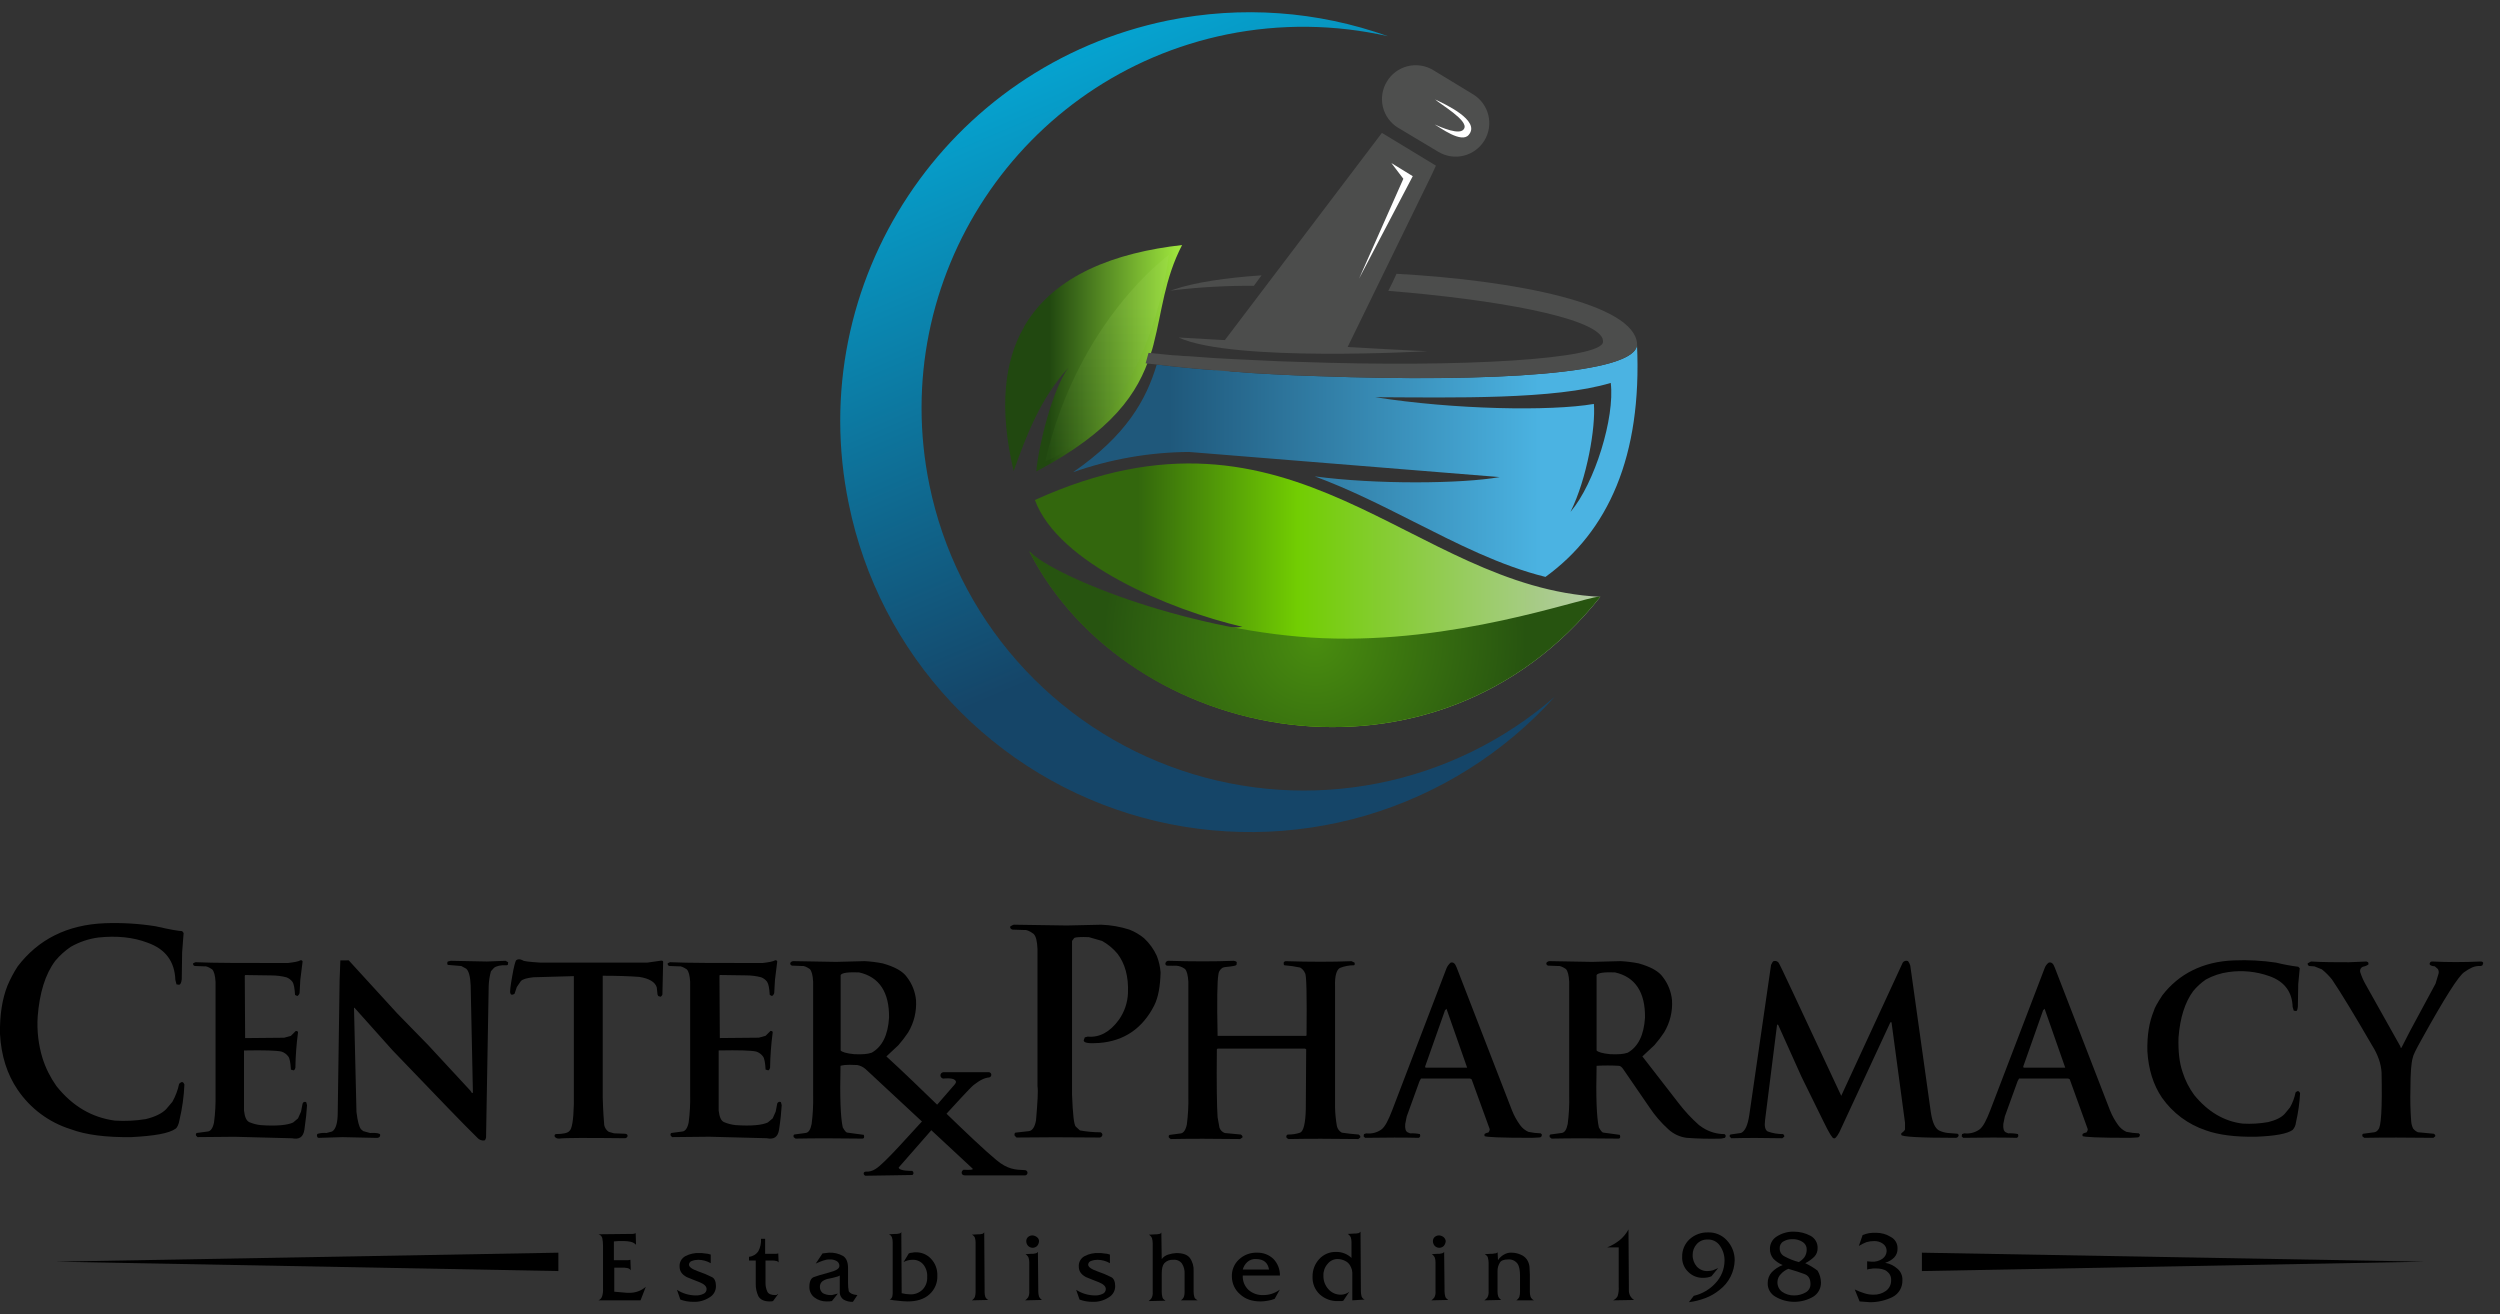 <svg width="97" height="51" viewBox="0 0 97 51" fill="none" xmlns="http://www.w3.org/2000/svg">
<rect x="0" y="0" width="97" height="51" fill="#333333" stroke="none"/>
<g id="CENTER PHARMACY_SVG_COLORED 1" clip-path="url(#clip0_935_620)">
<g id="Group">
<g id="Layer 2">
<g id="Layer 3">
<path id="Vector" d="M4.068 35.821C4.725 35.797 5.384 35.836 6.033 35.938C6.601 36.068 6.95 36.127 7.067 36.127L7.125 36.2L7.067 36.943L7.052 37.991C7.038 38.121 7.009 38.194 6.95 38.209L6.848 38.194L6.804 38.019C6.776 37.306 6.426 36.826 5.728 36.578C5.16 36.36 4.52 36.302 3.82 36.375C3.441 36.424 3.075 36.548 2.743 36.738C2.52 36.89 2.319 37.071 2.146 37.278C1.753 37.801 1.534 38.529 1.462 39.446C1.427 39.992 1.491 40.539 1.651 41.062C1.774 41.447 1.956 41.81 2.19 42.14C2.816 42.926 3.572 43.362 4.461 43.48C4.86 43.505 5.26 43.486 5.655 43.421C6.018 43.334 6.28 43.202 6.441 43.042L6.688 42.751C6.81 42.533 6.899 42.297 6.95 42.053C7.052 41.95 7.11 41.965 7.155 42.081C7.135 42.542 7.072 43.001 6.965 43.45C6.936 43.624 6.877 43.756 6.804 43.799C6.558 43.974 5.99 44.075 5.101 44.12C4.112 44.134 3.326 44.032 2.743 43.813C1.904 43.551 1.179 43.012 0.686 42.285C0.278 41.688 0.045 40.961 -0 40.118C-0.014 39.375 0.088 38.75 0.291 38.24C0.401 37.981 0.532 37.733 0.685 37.497C1.486 36.447 2.607 35.879 4.068 35.821ZM7.634 37.335C8.261 37.365 9.439 37.365 11.173 37.365C11.42 37.335 11.58 37.306 11.652 37.262C11.661 37.258 11.67 37.256 11.68 37.256C11.689 37.256 11.699 37.259 11.707 37.263C11.716 37.267 11.723 37.273 11.729 37.281C11.735 37.288 11.739 37.297 11.741 37.306L11.652 38.019L11.624 38.529C11.618 38.553 11.607 38.576 11.592 38.596C11.577 38.616 11.558 38.633 11.536 38.646L11.448 38.604C11.433 38.356 11.405 38.182 11.346 38.094C11.287 38.015 11.206 37.955 11.113 37.92C10.928 37.872 10.737 37.848 10.546 37.847L9.511 37.832L9.497 37.861L9.511 40.278L11.025 40.264L11.287 40.191L11.476 40.002C11.534 40.002 11.563 40.016 11.563 40.06C11.502 40.514 11.468 40.971 11.461 41.428C11.447 41.486 11.418 41.53 11.389 41.53L11.287 41.501C11.272 41.239 11.243 41.064 11.185 40.991C11.12 40.902 11.028 40.836 10.923 40.802C10.734 40.758 10.253 40.744 9.467 40.758V43.088C9.496 43.336 9.555 43.481 9.671 43.539C9.815 43.6 9.967 43.64 10.123 43.655C10.734 43.699 11.156 43.655 11.374 43.553L11.563 43.393L11.68 43.131L11.739 42.826C11.742 42.811 11.749 42.797 11.759 42.785C11.769 42.773 11.781 42.764 11.796 42.759C11.81 42.753 11.825 42.751 11.841 42.753C11.856 42.754 11.871 42.76 11.883 42.768L11.913 42.884C11.899 43.131 11.869 43.437 11.811 43.831C11.767 44.122 11.607 44.223 11.331 44.165L9.104 44.107L7.664 44.12L7.606 44.061C7.591 44.003 7.606 43.974 7.634 43.959L8.071 43.901C8.174 43.886 8.261 43.77 8.304 43.551C8.352 43.19 8.371 42.824 8.363 42.459V38.092C8.348 37.845 8.304 37.684 8.231 37.611C8.101 37.525 7.998 37.481 7.941 37.495L7.562 37.481C7.505 37.467 7.49 37.437 7.49 37.379C7.548 37.349 7.592 37.321 7.635 37.335H7.634ZM13.531 37.262L15.409 39.316L16.617 40.553L18.248 42.315L18.306 42.402H18.349L18.262 38.239C18.248 37.89 18.19 37.672 18.087 37.584L17.898 37.482L17.374 37.438C17.36 37.419 17.353 37.396 17.353 37.373C17.353 37.349 17.36 37.326 17.374 37.307L17.491 37.279L18.889 37.307L19.616 37.279L19.718 37.336L19.703 37.438L19.66 37.453C19.427 37.438 19.252 37.482 19.165 37.555L19.048 37.685C18.996 37.875 18.967 38.071 18.961 38.268L18.859 44.134C18.845 44.207 18.816 44.251 18.786 44.251C18.738 44.256 18.688 44.249 18.643 44.231C18.597 44.214 18.556 44.185 18.524 44.148C18.059 43.697 16.967 42.562 15.235 40.757L13.763 39.111L13.735 39.097L13.831 43.145C13.876 43.509 13.934 43.727 14.007 43.814L14.094 43.887L14.356 43.96C14.604 43.946 14.734 43.975 14.749 44.019C14.763 44.121 14.691 44.164 14.545 44.149L13.293 44.121L12.376 44.149C12.332 44.149 12.318 44.135 12.303 44.092C12.288 44.033 12.303 44.004 12.332 43.989C12.441 43.96 12.554 43.95 12.667 43.96L12.885 43.902C13.031 43.814 13.104 43.568 13.104 43.16L13.177 38.02L13.206 37.263L13.531 37.262ZM20.286 37.262C20.3 37.292 20.519 37.321 20.956 37.349H25.119L25.614 37.278C25.686 37.262 25.73 37.278 25.73 37.321L25.701 38.587C25.695 38.606 25.686 38.623 25.673 38.638C25.661 38.653 25.645 38.666 25.628 38.675L25.541 38.646L25.512 38.587L25.482 38.311C25.424 38.107 25.191 37.962 24.798 37.903C24.405 37.874 23.925 37.859 23.386 37.859V42.59C23.401 43.144 23.43 43.493 23.444 43.653C23.454 43.706 23.475 43.757 23.505 43.802C23.535 43.847 23.574 43.885 23.619 43.915L23.823 43.973L24.201 43.987C24.288 43.987 24.333 44.002 24.347 44.046C24.361 44.091 24.333 44.147 24.26 44.163C22.774 44.147 21.915 44.147 21.698 44.177C21.665 44.18 21.631 44.175 21.601 44.163C21.57 44.15 21.543 44.13 21.523 44.104C21.507 44.046 21.523 44.017 21.566 44.002C21.858 44.002 22.032 43.958 22.09 43.885C22.192 43.812 22.25 43.463 22.265 42.852V37.874L20.693 37.918C20.445 37.946 20.285 37.991 20.212 38.063L20.052 38.297L19.964 38.559C19.877 38.616 19.82 38.602 19.804 38.544C19.775 38.486 19.804 38.267 19.877 37.859C19.936 37.51 19.994 37.306 20.023 37.262C20.096 37.205 20.169 37.205 20.285 37.262H20.286ZM26.051 37.335C26.677 37.365 27.856 37.365 29.588 37.365C29.836 37.335 29.996 37.306 30.069 37.262C30.078 37.258 30.087 37.256 30.096 37.256C30.106 37.256 30.115 37.259 30.124 37.263C30.132 37.267 30.14 37.273 30.145 37.281C30.151 37.288 30.155 37.297 30.157 37.306L30.069 38.019L30.04 38.529C30.034 38.554 30.023 38.577 30.008 38.596C29.993 38.617 29.974 38.633 29.953 38.646L29.866 38.602C29.851 38.354 29.822 38.18 29.763 38.092C29.704 38.013 29.623 37.953 29.531 37.918C29.345 37.87 29.154 37.846 28.963 37.845L27.929 37.83L27.915 37.859L27.929 40.276L29.443 40.262L29.705 40.189L29.894 40C29.952 40 29.981 40.014 29.981 40.058C29.92 40.512 29.886 40.969 29.879 41.426C29.865 41.484 29.835 41.529 29.806 41.529L29.705 41.499C29.69 41.237 29.66 41.062 29.603 40.989C29.537 40.9 29.445 40.834 29.34 40.8C29.151 40.757 28.671 40.742 27.884 40.757V43.086C27.914 43.334 27.971 43.48 28.089 43.537C28.233 43.599 28.385 43.638 28.54 43.654C29.151 43.697 29.573 43.654 29.792 43.551L29.981 43.392L30.097 43.129L30.156 42.824C30.16 42.809 30.166 42.795 30.177 42.783C30.186 42.772 30.199 42.763 30.213 42.757C30.228 42.751 30.243 42.749 30.258 42.751C30.273 42.752 30.288 42.758 30.301 42.766L30.33 42.882C30.316 43.129 30.287 43.435 30.228 43.829C30.184 44.12 30.025 44.221 29.748 44.163L27.52 44.105L26.079 44.12L26.021 44.061C26.006 44.003 26.021 43.974 26.05 43.959L26.487 43.901C26.589 43.886 26.676 43.77 26.72 43.551C26.767 43.19 26.787 42.824 26.778 42.459V38.092C26.763 37.845 26.72 37.684 26.647 37.611C26.516 37.525 26.414 37.481 26.355 37.495L25.977 37.481C25.919 37.467 25.904 37.437 25.904 37.379C25.963 37.349 25.992 37.321 26.05 37.335H26.051ZM32.617 37.83V40.757C32.66 40.815 32.836 40.873 33.141 40.902C33.447 40.916 33.665 40.902 33.825 40.843C34.233 40.611 34.452 40.16 34.495 39.49C34.509 38.5 34.117 37.903 33.33 37.729C32.908 37.714 32.676 37.743 32.617 37.83ZM30.798 37.292L32.442 37.321L33.549 37.292C33.783 37.304 34.017 37.334 34.247 37.379C34.714 37.51 35.033 37.684 35.193 37.918C35.391 38.175 35.511 38.483 35.542 38.806C35.569 39.244 35.463 39.681 35.237 40.058C35.121 40.231 34.995 40.396 34.858 40.553L34.392 40.989C35.659 42.14 37.755 44.265 38.658 45.008C39.094 45.372 39.386 45.386 39.764 45.401C39.79 45.401 39.815 45.41 39.834 45.428C39.854 45.446 39.865 45.47 39.867 45.496C39.869 45.522 39.861 45.547 39.845 45.568C39.828 45.588 39.805 45.601 39.779 45.605H37.46C37.285 45.619 37.271 45.445 37.387 45.386C37.635 45.401 37.78 45.386 37.737 45.342L33.588 41.484C33.497 41.403 33.386 41.348 33.267 41.324C32.772 41.295 32.685 41.339 32.612 41.353C32.583 42.562 32.612 43.348 32.699 43.742C32.772 43.872 32.831 43.945 32.874 43.945L33.515 44.032C33.544 44.12 33.529 44.178 33.456 44.178C32.467 44.163 31.608 44.163 30.866 44.178L30.793 44.12C30.778 44.061 30.793 44.032 30.821 44.018L31.258 43.959C31.375 43.945 31.448 43.829 31.491 43.61C31.539 43.243 31.558 42.874 31.55 42.504V38.092C31.535 37.83 31.491 37.67 31.418 37.597C31.288 37.51 31.186 37.467 31.113 37.481L30.734 37.467C30.675 37.452 30.661 37.422 30.661 37.365C30.674 37.341 30.693 37.322 30.716 37.309C30.74 37.296 30.766 37.29 30.793 37.292H30.798Z" fill="black"/>
<path id="Vector_2" d="M39.382 35.879L41.392 35.909L42.73 35.879C43.102 35.892 43.469 35.956 43.822 36.069C44.028 36.15 44.22 36.263 44.39 36.403C44.599 36.597 44.767 36.831 44.885 37.09C44.965 37.295 45.014 37.511 45.031 37.731C45.016 38.269 44.944 38.691 44.784 39.012C44.332 39.899 43.619 40.394 42.644 40.467C42.25 40.496 42.047 40.467 42.047 40.366L42.09 40.249L42.206 40.22C42.658 40.264 43.066 40.045 43.415 39.565C43.629 39.261 43.751 38.902 43.765 38.531C43.793 37.891 43.648 37.381 43.357 37.002C43.19 36.802 42.987 36.635 42.76 36.508L42.25 36.362C41.93 36.348 41.741 36.362 41.682 36.391L41.595 36.508V42.462C41.624 43.234 41.668 43.641 41.741 43.714L41.901 43.86C42.165 43.908 42.433 43.933 42.701 43.933C42.722 43.94 42.741 43.954 42.754 43.972C42.767 43.99 42.774 44.012 42.774 44.034C42.77 44.06 42.758 44.083 42.74 44.102C42.722 44.12 42.698 44.132 42.673 44.136C41.435 44.122 40.358 44.122 39.441 44.136L39.368 44.063C39.353 44.005 39.368 43.961 39.396 43.947L39.92 43.888C40.052 43.874 40.154 43.728 40.198 43.466C40.255 42.782 40.285 42.345 40.255 42.142V36.826C40.241 36.52 40.198 36.316 40.096 36.229C39.936 36.113 39.819 36.069 39.731 36.084L39.28 36.069C39.207 36.04 39.193 36.011 39.193 35.952C39.28 35.894 39.339 35.865 39.382 35.879Z" fill="black"/>
<path id="Vector_3" d="M45.351 37.279C46.268 37.308 47.113 37.308 47.87 37.279C47.957 37.294 47.994 37.32 47.986 37.351C47.979 37.383 47.986 37.42 47.972 37.439C47.955 37.454 47.935 37.464 47.913 37.469C47.644 37.532 47.462 37.497 47.389 37.585C47.355 37.614 47.327 37.649 47.307 37.689C47.287 37.729 47.275 37.773 47.273 37.818C47.229 38.05 47.214 38.837 47.243 40.191H50.68L50.694 40.161C50.708 38.618 50.694 37.818 50.635 37.759C50.599 37.667 50.532 37.59 50.446 37.541C50.245 37.498 50.041 37.468 49.835 37.453C49.806 37.439 49.806 37.396 49.806 37.351C49.814 37.332 49.828 37.315 49.847 37.305C49.865 37.294 49.887 37.29 49.908 37.294C50.84 37.323 51.684 37.323 52.441 37.294L52.558 37.351C52.572 37.424 52.558 37.453 52.529 37.453C52.344 37.453 52.161 37.488 51.989 37.556C51.859 37.629 51.786 37.861 51.8 38.269V42.971C51.806 43.215 51.83 43.459 51.873 43.699C51.886 43.751 51.909 43.8 51.942 43.843C51.974 43.885 52.015 43.921 52.062 43.947C52.267 43.976 52.485 44.005 52.718 44.02C52.776 44.063 52.791 44.093 52.776 44.136L52.703 44.195C51.669 44.18 50.781 44.18 49.995 44.195C49.958 44.183 49.926 44.157 49.908 44.122C49.908 44.063 49.922 44.034 49.967 44.02C50.129 44.024 50.292 43.999 50.446 43.947C50.578 43.888 50.651 43.583 50.665 43.044L50.68 40.715L50.635 40.685H47.243L47.214 40.715C47.2 42.069 47.214 42.942 47.243 43.35L47.316 43.758C47.334 43.804 47.361 43.846 47.396 43.882C47.432 43.917 47.474 43.944 47.521 43.961L48.146 44.02C48.205 44.063 48.219 44.093 48.205 44.136L48.117 44.195C47.084 44.18 46.195 44.18 45.424 44.195L45.351 44.136C45.336 44.077 45.351 44.049 45.38 44.034L45.817 43.976C45.919 43.961 46.006 43.845 46.05 43.626C46.097 43.26 46.117 42.89 46.108 42.52V38.092C46.094 37.845 46.05 37.67 45.978 37.597C45.879 37.523 45.76 37.478 45.637 37.469C45.637 37.469 45.379 37.477 45.293 37.469C45.28 37.469 45.268 37.466 45.257 37.461C45.246 37.455 45.236 37.447 45.229 37.437C45.222 37.427 45.217 37.415 45.216 37.403C45.214 37.391 45.215 37.378 45.22 37.367C45.227 37.338 45.244 37.314 45.269 37.298C45.293 37.282 45.322 37.275 45.351 37.279Z" fill="black"/>
<path id="Vector_4" d="M55.294 41.383L55.309 41.426H56.925L56.124 39.141L56.066 39.199L55.294 41.383ZM56.285 37.349C56.386 37.321 56.459 37.379 56.518 37.539L58.661 43.072C58.741 43.279 58.849 43.474 58.98 43.654C59.062 43.768 59.173 43.858 59.301 43.916C59.459 43.95 59.62 43.969 59.782 43.974L59.825 44.018C59.825 44.091 59.796 44.134 59.723 44.134L59.447 44.148C58.224 44.148 57.612 44.12 57.598 44.076V44.003C57.639 43.969 57.69 43.949 57.743 43.945C57.779 43.911 57.8 43.863 57.802 43.813L57.099 41.878L57.042 41.848H55.134L55.077 41.95L54.581 43.319L54.523 43.61C54.508 43.785 54.537 43.886 54.61 43.931L54.712 43.974C54.839 43.967 54.967 43.977 55.091 44.003C55.12 44.076 55.105 44.12 55.047 44.148C54.48 44.134 53.796 44.134 52.966 44.148L52.908 44.091L52.922 44.003L53.01 43.974C53.216 43.999 53.423 43.947 53.592 43.829C53.738 43.726 53.868 43.464 54.014 43.086L56.125 37.568C56.161 37.484 56.216 37.409 56.286 37.349H56.285Z" fill="black"/>
<path id="Vector_5" d="M61.948 37.83V40.757C61.992 40.815 62.166 40.873 62.472 40.902C62.777 40.916 62.996 40.902 63.157 40.844C63.564 40.611 63.782 40.16 63.826 39.49C63.841 38.5 63.447 37.903 62.661 37.729C62.254 37.714 62.006 37.743 61.948 37.83ZM60.128 37.292L61.773 37.321L62.88 37.292C63.114 37.304 63.348 37.334 63.579 37.379C64.044 37.51 64.365 37.684 64.525 37.918C64.722 38.175 64.843 38.483 64.874 38.806C64.902 39.245 64.795 39.681 64.568 40.058C64.453 40.231 64.327 40.397 64.19 40.553L63.724 40.989L65.136 42.81C65.371 43.115 65.634 43.398 65.922 43.654L66.068 43.756C66.32 43.917 66.613 44.003 66.912 44.003C66.971 44.047 66.971 44.091 66.927 44.148L66.781 44.178C66.335 44.191 65.888 44.181 65.442 44.148C65.175 44.114 64.925 43.997 64.728 43.813C64.452 43.563 64.208 43.279 64.001 42.969L62.982 41.484C62.923 41.397 62.865 41.353 62.807 41.353C62.52 41.337 62.234 41.337 61.948 41.353C61.919 42.562 61.948 43.348 62.036 43.742C62.108 43.872 62.166 43.945 62.21 43.945L62.85 44.032C62.88 44.12 62.865 44.178 62.792 44.178C61.803 44.163 60.944 44.163 60.201 44.178L60.128 44.12C60.114 44.061 60.128 44.032 60.157 44.018L60.594 43.959C60.71 43.945 60.783 43.829 60.827 43.61C60.875 43.243 60.894 42.874 60.885 42.504V38.092C60.871 37.83 60.827 37.67 60.755 37.597C60.623 37.51 60.521 37.467 60.448 37.481L60.069 37.467C60.012 37.452 59.997 37.422 59.997 37.365C60.011 37.342 60.03 37.324 60.053 37.311C60.076 37.298 60.102 37.292 60.128 37.292Z" fill="black"/>
<path id="Vector_6" d="M68.819 37.292C68.85 37.282 68.882 37.281 68.913 37.289C68.944 37.297 68.972 37.313 68.994 37.335C69.024 37.349 69.198 37.729 69.548 38.471L71.44 42.518L73.827 37.349C73.849 37.317 73.881 37.293 73.919 37.283C73.956 37.272 73.996 37.275 74.032 37.292C74.072 37.344 74.102 37.403 74.119 37.467L74.919 43.173C74.978 43.551 75.08 43.77 75.226 43.858C75.335 43.912 75.453 43.946 75.575 43.959L75.953 43.989L75.997 44.032C75.998 44.061 75.989 44.089 75.969 44.111C75.95 44.133 75.923 44.146 75.894 44.148C74.483 44.148 73.769 44.105 73.769 44.032V43.974L73.857 43.901C73.886 43.872 73.915 43.843 73.915 43.813V43.567L73.391 39.665H73.347L71.367 43.931C71.265 44.12 71.192 44.193 71.149 44.164C71.105 44.178 70.975 43.974 70.756 43.523L69.897 41.776L68.994 39.767L68.951 39.752L68.484 43.464C68.455 43.697 68.484 43.843 68.587 43.901C68.778 43.97 68.98 44.004 69.184 44.003C69.227 44.047 69.241 44.076 69.227 44.105L69.154 44.164C68.427 44.148 67.757 44.148 67.174 44.164L67.116 44.105C67.112 44.097 67.11 44.089 67.109 44.081C67.109 44.072 67.109 44.063 67.112 44.055C67.115 44.047 67.119 44.039 67.125 44.033C67.131 44.027 67.138 44.022 67.146 44.018L67.552 43.959C67.713 43.886 67.814 43.654 67.873 43.261L68.717 37.438C68.762 37.349 68.79 37.292 68.819 37.292Z" fill="black"/>
<path id="Vector_7" d="M78.501 41.383L78.515 41.426H80.131L79.331 39.141L79.272 39.199L78.501 41.383ZM79.491 37.349C79.593 37.321 79.666 37.379 79.724 37.539L81.864 43.071C81.945 43.278 82.053 43.473 82.184 43.653C82.266 43.767 82.376 43.857 82.504 43.915C82.662 43.949 82.823 43.968 82.985 43.973L83.028 44.017C83.028 44.09 82.999 44.133 82.926 44.133L82.65 44.148C81.428 44.148 80.816 44.119 80.801 44.075V44.002C80.843 43.968 80.894 43.948 80.947 43.944C80.983 43.91 81.004 43.862 81.005 43.812L80.306 41.877L80.248 41.847H78.34L78.283 41.95L77.788 43.318L77.729 43.609C77.715 43.784 77.744 43.885 77.817 43.93L77.918 43.973C78.045 43.966 78.172 43.976 78.297 44.002C78.326 44.075 78.312 44.119 78.253 44.148C77.686 44.133 77.002 44.133 76.172 44.148L76.113 44.09L76.128 44.002L76.215 43.973C76.421 43.998 76.628 43.946 76.797 43.828C76.943 43.725 77.074 43.463 77.22 43.085L79.331 37.567C79.362 37.48 79.417 37.404 79.491 37.349V37.349Z" fill="black"/>
<path id="Vector_8" d="M86.682 37.263C87.228 37.24 87.774 37.269 88.313 37.35C88.596 37.42 88.883 37.474 89.172 37.51L89.23 37.568L89.172 38.18L89.157 39.054C89.143 39.17 89.128 39.228 89.085 39.228L88.998 39.214L88.954 39.068C88.939 38.486 88.633 38.078 88.051 37.874C87.547 37.694 87.007 37.639 86.477 37.714C86.165 37.755 85.864 37.854 85.588 38.005C85.403 38.132 85.236 38.283 85.094 38.457C84.774 38.894 84.585 39.49 84.526 40.262C84.512 40.786 84.555 41.223 84.686 41.602C84.786 41.92 84.939 42.22 85.137 42.489C85.661 43.13 86.288 43.508 87.015 43.596C87.347 43.615 87.679 43.595 88.006 43.537C88.296 43.465 88.515 43.362 88.646 43.218L88.85 42.97C88.954 42.788 89.027 42.592 89.068 42.387C89.141 42.315 89.199 42.315 89.243 42.416C89.223 42.799 89.169 43.178 89.083 43.551C89.073 43.66 89.027 43.763 88.952 43.843C88.748 43.989 88.282 44.076 87.539 44.105C86.725 44.12 86.069 44.032 85.588 43.858C84.9 43.629 84.303 43.185 83.885 42.591C83.55 42.096 83.361 41.499 83.318 40.786C83.304 40.16 83.391 39.651 83.566 39.228C83.594 39.111 83.71 38.908 83.9 38.616C84.54 37.787 85.472 37.306 86.68 37.263H86.682Z" fill="black"/>
<path id="Vector_9" d="M89.667 37.306C90.148 37.335 90.643 37.335 91.138 37.335L91.822 37.306L91.88 37.335L91.895 37.365V37.422C91.829 37.467 91.754 37.497 91.676 37.51C91.638 37.527 91.607 37.556 91.588 37.593C91.57 37.631 91.565 37.673 91.575 37.714C91.63 37.886 91.703 38.052 91.793 38.209L93.132 40.597L93.146 40.654H93.176L93.511 40L94.5 38.165L94.617 37.772C94.624 37.743 94.625 37.712 94.62 37.682C94.615 37.652 94.605 37.623 94.588 37.597L94.472 37.495C94.34 37.481 94.268 37.452 94.268 37.394C94.283 37.335 94.311 37.306 94.37 37.306C94.967 37.336 95.593 37.336 96.248 37.306C96.305 37.306 96.335 37.321 96.35 37.365L96.321 37.452L96.262 37.481C96.143 37.472 96.023 37.492 95.913 37.54C95.81 37.588 95.713 37.646 95.621 37.714C95.403 37.845 94.85 38.718 93.948 40.349C93.743 40.713 93.627 40.946 93.613 41.048C93.554 41.252 93.525 41.645 93.525 42.227C93.512 42.654 93.522 43.082 93.554 43.508C93.561 43.604 93.586 43.698 93.627 43.785C93.677 43.849 93.742 43.899 93.816 43.931L94.427 43.989C94.486 44.018 94.5 44.061 94.486 44.091L94.413 44.148C93.394 44.134 92.492 44.134 91.735 44.148L91.662 44.091C91.647 44.032 91.662 44.003 91.691 43.989L92.127 43.931C92.158 43.925 92.186 43.913 92.211 43.896C92.237 43.878 92.258 43.855 92.273 43.829C92.389 43.742 92.433 43.013 92.405 41.616C92.394 41.442 92.36 41.27 92.302 41.106C92.236 40.916 92.148 40.736 92.04 40.567C91.356 39.388 90.846 38.544 90.482 38.005C90.366 37.86 90.235 37.728 90.089 37.611L89.798 37.495L89.595 37.481C89.576 37.472 89.56 37.457 89.549 37.439C89.539 37.421 89.534 37.4 89.536 37.379L89.667 37.306Z" fill="black"/>
<path id="Vector_10" fill-rule="evenodd" clip-rule="evenodd" d="M35.393 45.59C35.452 45.575 35.466 45.474 35.393 45.43C35.393 45.43 34.883 45.445 34.869 45.299L36.296 43.669L36.544 43.407C37.111 42.795 37.62 42.227 37.78 42.096C38.042 41.892 38.217 41.819 38.377 41.805C38.401 41.801 38.423 41.788 38.439 41.77C38.455 41.751 38.463 41.728 38.463 41.703C38.463 41.679 38.455 41.655 38.439 41.637C38.423 41.618 38.401 41.606 38.377 41.602H36.601C36.571 41.604 36.542 41.618 36.521 41.641C36.5 41.664 36.488 41.694 36.488 41.725C36.488 41.756 36.5 41.786 36.521 41.809C36.542 41.832 36.571 41.846 36.601 41.849C36.601 41.849 36.95 41.805 37.053 41.907C37.126 41.98 37.096 42.023 36.95 42.183L36.179 43.072L35.801 43.48C35.364 43.945 34.301 45.168 33.966 45.358C33.855 45.433 33.722 45.469 33.588 45.459C33.472 45.474 33.501 45.59 33.574 45.619C34.17 45.605 34.81 45.605 35.393 45.59Z" fill="black"/>
<path id="Vector_11" d="M24.853 50.453H23.222C23.258 50.437 23.29 50.413 23.316 50.382C23.341 50.352 23.359 50.316 23.368 50.278C23.394 50.183 23.404 50.085 23.397 49.987V48.328C23.397 48.23 23.387 48.132 23.368 48.036C23.358 48.001 23.34 47.97 23.314 47.944C23.289 47.919 23.257 47.9 23.222 47.89L24.474 47.876H24.547C24.588 47.875 24.628 47.865 24.664 47.847L24.678 48.298C24.623 48.24 24.552 48.2 24.474 48.182C24.388 48.163 24.301 48.153 24.213 48.153H23.994C23.936 48.153 23.878 48.167 23.819 48.167V48.895H24.373C24.402 48.895 24.43 48.88 24.46 48.88L24.474 49.288C24.444 49.243 24.397 49.212 24.343 49.201C24.271 49.187 24.198 49.182 24.125 49.186H23.834V50.118L24.329 50.161H24.416C24.651 50.166 24.88 50.083 25.057 49.928L24.853 50.453Z" fill="black"/>
<path id="Vector_12" d="M27.779 49.899C27.78 49.987 27.758 50.074 27.715 50.151C27.672 50.228 27.609 50.292 27.533 50.336C27.348 50.459 27.128 50.52 26.906 50.511C26.733 50.513 26.56 50.483 26.397 50.423L26.266 50.045C26.483 50.185 26.735 50.261 26.993 50.263C27.094 50.267 27.194 50.247 27.285 50.205C27.324 50.191 27.357 50.165 27.381 50.131C27.404 50.097 27.417 50.057 27.416 50.016C27.416 49.914 27.328 49.826 27.154 49.754C26.98 49.681 26.804 49.623 26.644 49.55C26.455 49.448 26.368 49.317 26.368 49.142C26.362 49.059 26.381 48.976 26.423 48.903C26.464 48.831 26.526 48.772 26.601 48.734C26.767 48.649 26.953 48.608 27.139 48.618C27.208 48.616 27.276 48.621 27.343 48.633C27.423 48.636 27.501 48.651 27.576 48.677V49.012C27.43 48.928 27.264 48.882 27.096 48.88C27.011 48.88 26.928 48.894 26.849 48.924C26.816 48.932 26.787 48.95 26.766 48.977C26.745 49.003 26.733 49.036 26.732 49.069C26.732 49.157 26.849 49.244 27.096 49.331C27.276 49.391 27.451 49.464 27.62 49.55C27.722 49.594 27.779 49.725 27.779 49.899Z" fill="black"/>
<path id="Vector_13" d="M30.196 50.205L29.993 50.482C29.95 50.494 29.906 50.498 29.862 50.496C29.644 50.496 29.498 50.423 29.425 50.293C29.354 50.143 29.319 49.978 29.323 49.812V48.909H29.061V48.764C29.134 48.757 29.205 48.733 29.268 48.696C29.331 48.658 29.384 48.606 29.425 48.545C29.503 48.398 29.538 48.232 29.527 48.065H29.687V48.647H30.124C30.154 48.647 30.168 48.633 30.197 48.633L30.211 48.982C30.199 48.966 30.184 48.952 30.166 48.942C30.149 48.932 30.129 48.926 30.109 48.924C30.062 48.911 30.013 48.906 29.964 48.909H29.702V49.783C29.7 49.898 29.725 50.013 29.774 50.118C29.819 50.205 29.92 50.249 30.081 50.249C30.106 50.251 30.131 50.246 30.154 50.234C30.123 50.234 30.153 50.22 30.196 50.205Z" fill="black"/>
<path id="Vector_14" d="M33.267 50.249L33.093 50.511C32.966 50.517 32.84 50.487 32.729 50.423C32.679 50.387 32.639 50.339 32.614 50.282C32.588 50.226 32.578 50.165 32.583 50.103V49.491C32.534 49.52 32.48 49.54 32.423 49.55C32.342 49.574 32.259 49.593 32.175 49.609C32.081 49.622 31.992 49.657 31.913 49.71C31.88 49.736 31.854 49.769 31.836 49.807C31.819 49.845 31.81 49.886 31.812 49.928C31.81 49.976 31.819 50.024 31.84 50.067C31.86 50.11 31.89 50.148 31.928 50.176C32.023 50.226 32.128 50.251 32.234 50.249C32.269 50.253 32.304 50.247 32.336 50.234C32.365 50.234 32.423 50.205 32.51 50.19L32.278 50.482C32.21 50.493 32.142 50.498 32.074 50.496C31.9 50.499 31.731 50.443 31.593 50.336C31.532 50.288 31.483 50.226 31.45 50.155C31.417 50.084 31.401 50.006 31.404 49.928C31.404 49.725 31.462 49.593 31.578 49.55C31.695 49.506 31.885 49.448 32.161 49.375C32.438 49.302 32.569 49.23 32.569 49.113C32.569 49.074 32.558 49.035 32.538 49.002C32.517 48.968 32.488 48.941 32.453 48.924C32.372 48.881 32.282 48.861 32.191 48.866C32.106 48.865 32.022 48.88 31.943 48.909C31.87 48.939 31.769 48.968 31.651 49.026L31.913 48.633L32.161 48.604C32.354 48.593 32.547 48.639 32.715 48.734C32.845 48.822 32.904 48.982 32.904 49.201V49.783C32.903 49.89 32.912 49.998 32.933 50.103C32.977 50.176 33.078 50.234 33.267 50.249Z" fill="black"/>
<path id="Vector_15" d="M36.369 49.492C36.375 49.629 36.351 49.765 36.298 49.891C36.245 50.017 36.165 50.129 36.063 50.22C35.859 50.409 35.568 50.496 35.218 50.496C35.087 50.493 34.956 50.484 34.825 50.467C34.723 50.459 34.621 50.445 34.52 50.423C34.544 50.412 34.565 50.396 34.583 50.376C34.6 50.356 34.613 50.332 34.621 50.307C34.636 50.24 34.641 50.172 34.636 50.103V48.196C34.637 48.132 34.627 48.068 34.607 48.007C34.584 47.955 34.543 47.913 34.49 47.891L34.738 47.876C34.787 47.88 34.836 47.875 34.883 47.861C34.902 47.861 34.92 47.855 34.935 47.845C34.951 47.835 34.963 47.82 34.971 47.803L34.985 50.176C35.09 50.203 35.198 50.218 35.306 50.22C35.397 50.226 35.489 50.212 35.574 50.179C35.659 50.146 35.737 50.096 35.801 50.031C35.861 49.967 35.907 49.891 35.937 49.808C35.967 49.726 35.98 49.638 35.975 49.55C35.987 49.377 35.936 49.206 35.83 49.069C35.778 49.005 35.711 48.954 35.635 48.922C35.559 48.889 35.476 48.874 35.393 48.88C35.276 48.882 35.161 48.912 35.058 48.968L35.262 48.633C35.303 48.613 35.348 48.603 35.393 48.604C35.441 48.592 35.49 48.587 35.539 48.589C35.648 48.588 35.755 48.609 35.856 48.652C35.956 48.695 36.046 48.758 36.121 48.837C36.204 48.924 36.269 49.027 36.311 49.139C36.354 49.252 36.373 49.372 36.369 49.492Z" fill="black"/>
<path id="Vector_16" d="M37.709 50.453C37.759 50.421 37.799 50.376 37.825 50.322C37.843 50.261 37.853 50.197 37.853 50.133V48.21C37.854 48.146 37.845 48.082 37.825 48.021C37.802 47.969 37.76 47.928 37.709 47.905L37.941 47.891C37.995 47.895 38.049 47.89 38.101 47.876C38.13 47.876 38.16 47.847 38.188 47.818L38.203 50.016V50.147C38.203 50.206 38.213 50.266 38.232 50.322C38.255 50.374 38.297 50.416 38.349 50.438L37.709 50.453Z" fill="black"/>
<path id="Vector_17" d="M39.776 50.453C39.821 50.421 39.861 50.382 39.892 50.336C39.928 50.264 39.943 50.184 39.936 50.103V48.982C39.937 48.918 39.927 48.854 39.906 48.793C39.88 48.739 39.84 48.694 39.79 48.661L40.023 48.647C40.072 48.651 40.121 48.646 40.169 48.633C40.189 48.631 40.208 48.624 40.226 48.614C40.243 48.604 40.258 48.591 40.271 48.575L40.285 50.001V50.103C40.285 50.172 40.295 50.241 40.314 50.307C40.34 50.361 40.38 50.407 40.431 50.438L39.776 50.453ZM40.314 48.167C40.309 48.231 40.284 48.293 40.241 48.342C40.218 48.365 40.191 48.383 40.161 48.395C40.131 48.408 40.099 48.414 40.067 48.414C40.034 48.414 40.002 48.408 39.972 48.395C39.942 48.383 39.915 48.365 39.892 48.342C39.844 48.29 39.818 48.223 39.819 48.153C39.819 48.122 39.825 48.092 39.838 48.064C39.85 48.037 39.869 48.012 39.892 47.993C39.941 47.952 40.003 47.931 40.066 47.934C40.131 47.939 40.192 47.965 40.241 48.007C40.266 48.026 40.285 48.05 40.297 48.078C40.31 48.106 40.316 48.136 40.314 48.167Z" fill="black"/>
<path id="Vector_18" d="M43.269 49.899C43.27 49.987 43.248 50.074 43.205 50.151C43.161 50.228 43.098 50.292 43.022 50.336C42.837 50.459 42.617 50.52 42.395 50.511C42.222 50.513 42.049 50.483 41.886 50.423L41.755 50.045C41.972 50.185 42.225 50.261 42.483 50.263C42.584 50.267 42.683 50.247 42.774 50.205C42.813 50.191 42.846 50.165 42.87 50.131C42.893 50.097 42.906 50.057 42.905 50.016C42.905 49.914 42.818 49.826 42.643 49.754C42.469 49.681 42.294 49.623 42.133 49.55C41.944 49.448 41.857 49.317 41.857 49.142C41.851 49.059 41.87 48.976 41.912 48.903C41.953 48.831 42.015 48.772 42.09 48.734C42.256 48.649 42.442 48.608 42.628 48.618C42.697 48.616 42.765 48.621 42.833 48.633C42.912 48.636 42.99 48.651 43.065 48.677V49.012C42.919 48.927 42.754 48.882 42.585 48.88C42.5 48.88 42.417 48.894 42.338 48.924C42.305 48.932 42.276 48.95 42.255 48.977C42.234 49.003 42.222 49.036 42.221 49.069C42.221 49.157 42.338 49.244 42.585 49.331C42.765 49.391 42.94 49.464 43.109 49.55C43.211 49.594 43.269 49.725 43.269 49.899Z" fill="black"/>
<path id="Vector_19" d="M45.817 50.453C45.867 50.421 45.908 50.376 45.933 50.322C45.953 50.266 45.962 50.207 45.962 50.147V49.434C45.972 49.29 45.937 49.148 45.86 49.026C45.822 48.975 45.771 48.934 45.713 48.909C45.654 48.883 45.59 48.873 45.526 48.88C45.462 48.874 45.397 48.883 45.336 48.906C45.276 48.928 45.221 48.965 45.176 49.012C45.103 49.099 45.075 49.23 45.075 49.419V50.133C45.075 50.202 45.085 50.27 45.103 50.336C45.118 50.395 45.162 50.423 45.22 50.467L44.565 50.482C44.611 50.451 44.65 50.411 44.681 50.366C44.717 50.294 44.732 50.213 44.725 50.133V48.241C44.725 48.172 44.715 48.103 44.696 48.037C44.67 47.983 44.63 47.937 44.579 47.906L44.827 47.892C44.876 47.895 44.925 47.89 44.973 47.877C44.992 47.877 45.01 47.871 45.025 47.861C45.041 47.851 45.053 47.836 45.06 47.819L45.075 48.852C45.138 48.77 45.224 48.71 45.322 48.678C45.426 48.644 45.534 48.624 45.643 48.619C45.89 48.619 46.065 48.678 46.167 48.808C46.272 48.956 46.323 49.137 46.312 49.318V50.119C46.312 50.188 46.322 50.257 46.341 50.323C46.356 50.381 46.4 50.41 46.472 50.454L45.817 50.453Z" fill="black"/>
<path id="Vector_20" d="M49.661 50.031L49.457 50.395C49.373 50.429 49.285 50.453 49.195 50.467C49.103 50.484 49.011 50.494 48.918 50.496C48.584 50.496 48.321 50.409 48.117 50.22C48.017 50.136 47.937 50.031 47.882 49.913C47.827 49.795 47.798 49.666 47.797 49.536C47.791 49.411 47.813 49.286 47.861 49.17C47.909 49.054 47.981 48.95 48.074 48.866C48.167 48.778 48.277 48.71 48.397 48.665C48.517 48.62 48.645 48.599 48.773 48.604C48.891 48.6 49.008 48.62 49.118 48.662C49.228 48.704 49.328 48.769 49.413 48.851C49.577 49.024 49.666 49.254 49.661 49.492H48.219C48.214 49.594 48.23 49.697 48.268 49.792C48.306 49.888 48.364 49.974 48.438 50.045C48.594 50.182 48.797 50.256 49.005 50.249C49.236 50.253 49.461 50.181 49.646 50.045H49.661V50.031ZM49.238 49.258C49.195 48.996 49.035 48.851 48.729 48.851C48.668 48.846 48.607 48.855 48.55 48.875C48.492 48.895 48.439 48.927 48.394 48.968C48.309 49.046 48.249 49.147 48.219 49.258H49.238Z" fill="black"/>
<path id="Vector_21" d="M52.47 50.453V49.491C52.475 49.419 52.47 49.345 52.456 49.274C52.439 49.213 52.414 49.154 52.383 49.099C52.338 49.023 52.273 48.962 52.194 48.924C52.103 48.877 52.004 48.852 51.902 48.851C51.827 48.85 51.752 48.866 51.684 48.899C51.616 48.932 51.556 48.98 51.51 49.04C51.4 49.164 51.342 49.326 51.349 49.491C51.342 49.684 51.41 49.872 51.538 50.016C51.599 50.086 51.676 50.143 51.761 50.181C51.847 50.218 51.94 50.237 52.034 50.234C52.088 50.233 52.142 50.223 52.194 50.205C52.253 50.187 52.307 50.158 52.354 50.118L52.121 50.467C52.094 50.479 52.064 50.484 52.034 50.482H51.917C51.654 50.492 51.398 50.398 51.204 50.22C51.112 50.132 51.039 50.026 50.991 49.908C50.943 49.79 50.922 49.663 50.927 49.536C50.922 49.283 51.015 49.037 51.186 48.851C51.269 48.76 51.37 48.689 51.484 48.641C51.597 48.593 51.719 48.571 51.842 48.575C51.952 48.572 52.061 48.592 52.163 48.632C52.265 48.671 52.359 48.731 52.438 48.807V48.196C52.439 48.132 52.429 48.068 52.41 48.007C52.383 47.953 52.343 47.908 52.293 47.876L52.555 47.861C52.604 47.864 52.653 47.859 52.7 47.847C52.729 47.847 52.759 47.818 52.788 47.788L52.802 50.001V50.103C52.803 50.172 52.813 50.241 52.831 50.307C52.854 50.359 52.895 50.401 52.948 50.423L52.47 50.453Z" fill="black"/>
<path id="Vector_22" d="M55.538 50.453C55.584 50.421 55.623 50.382 55.655 50.336C55.691 50.264 55.706 50.184 55.698 50.103V48.982C55.7 48.918 55.69 48.854 55.669 48.793C55.643 48.739 55.603 48.693 55.553 48.661L55.786 48.647C55.835 48.651 55.884 48.646 55.931 48.633C55.951 48.631 55.971 48.625 55.988 48.614C56.006 48.604 56.021 48.591 56.033 48.574L56.048 50.001V50.103C56.049 50.172 56.058 50.241 56.077 50.307C56.092 50.365 56.135 50.395 56.193 50.438L55.538 50.453ZM56.092 48.167C56.087 48.231 56.061 48.293 56.019 48.342C55.996 48.365 55.969 48.383 55.939 48.395C55.909 48.408 55.877 48.414 55.844 48.414C55.811 48.414 55.779 48.408 55.749 48.395C55.719 48.383 55.692 48.365 55.669 48.342C55.622 48.29 55.596 48.222 55.597 48.153C55.597 48.122 55.603 48.092 55.615 48.065C55.628 48.037 55.646 48.012 55.669 47.993C55.718 47.952 55.78 47.931 55.844 47.934C55.908 47.939 55.97 47.965 56.019 48.007C56.064 48.048 56.092 48.105 56.096 48.167H56.092Z" fill="black"/>
<path id="Vector_23" d="M58.833 50.453C58.883 50.42 58.923 50.375 58.949 50.322C58.969 50.256 58.978 50.187 58.977 50.118V49.506C58.977 49.288 58.949 49.128 58.876 49.026C58.834 48.971 58.778 48.927 58.715 48.899C58.651 48.871 58.581 48.86 58.512 48.866C58.352 48.866 58.236 48.909 58.191 48.996C58.13 49.097 58.1 49.214 58.104 49.331V50.118C58.103 50.182 58.113 50.246 58.133 50.307C58.159 50.361 58.199 50.407 58.25 50.438L57.595 50.453C57.642 50.421 57.682 50.382 57.714 50.336C57.75 50.264 57.765 50.184 57.758 50.103V48.996C57.757 48.928 57.747 48.859 57.729 48.793C57.714 48.734 57.671 48.706 57.612 48.661L57.845 48.647C57.894 48.65 57.943 48.646 57.991 48.633C58.034 48.634 58.075 48.618 58.107 48.589L58.122 48.895C58.18 48.804 58.26 48.729 58.355 48.677C58.447 48.622 58.554 48.596 58.66 48.604C58.776 48.606 58.89 48.63 58.995 48.677C59.094 48.714 59.18 48.78 59.242 48.866C59.3 48.953 59.336 49.053 59.345 49.157C59.345 49.258 59.359 49.361 59.359 49.463V50.133C59.358 50.197 59.368 50.261 59.388 50.322C59.416 50.379 59.462 50.425 59.52 50.453H58.833Z" fill="black"/>
<path id="Vector_24" d="M62.588 50.453C62.662 50.419 62.723 50.363 62.763 50.293C62.801 50.17 62.815 50.042 62.806 49.914V48.4H62.355C62.528 48.332 62.69 48.239 62.836 48.124C62.979 48.008 63.098 47.865 63.185 47.702L63.2 49.9V50.046C63.197 50.121 63.212 50.196 63.244 50.264C63.28 50.336 63.335 50.397 63.404 50.439L62.588 50.453Z" fill="black"/>
<path id="Vector_25" d="M67.306 48.895C67.301 49.118 67.246 49.337 67.145 49.536C67.044 49.736 66.9 49.909 66.723 50.045C66.558 50.181 66.371 50.29 66.17 50.365C65.964 50.444 65.749 50.498 65.53 50.525L65.719 50.278C66.044 50.203 66.339 50.03 66.563 49.783C66.783 49.55 66.907 49.244 66.912 48.924C66.917 48.716 66.856 48.513 66.738 48.342C66.685 48.26 66.611 48.194 66.524 48.15C66.437 48.107 66.34 48.087 66.243 48.094C66.166 48.092 66.09 48.106 66.02 48.136C65.95 48.167 65.886 48.212 65.835 48.269C65.73 48.384 65.672 48.535 65.675 48.691C65.67 48.856 65.727 49.017 65.835 49.142C65.888 49.2 65.954 49.246 66.027 49.277C66.1 49.307 66.178 49.321 66.257 49.317C66.326 49.315 66.394 49.305 66.461 49.288C66.534 49.259 66.606 49.23 66.665 49.201L66.403 49.521C66.301 49.562 66.192 49.582 66.082 49.579C65.974 49.583 65.867 49.564 65.767 49.524C65.667 49.484 65.576 49.423 65.5 49.346C65.422 49.272 65.361 49.181 65.321 49.08C65.281 48.98 65.262 48.872 65.268 48.764C65.264 48.636 65.289 48.508 65.339 48.39C65.389 48.272 65.464 48.166 65.558 48.08C65.754 47.904 66.009 47.81 66.271 47.818C66.408 47.812 66.544 47.837 66.669 47.89C66.795 47.943 66.908 48.022 67 48.123C67.197 48.332 67.307 48.608 67.306 48.895Z" fill="black"/>
<path id="Vector_26" d="M70.654 49.769C70.654 49.875 70.628 49.981 70.577 50.075C70.526 50.169 70.452 50.249 70.362 50.307C70.138 50.441 69.882 50.511 69.62 50.511C69.359 50.511 69.102 50.441 68.878 50.307C68.787 50.254 68.711 50.177 68.66 50.085C68.608 49.993 68.583 49.888 68.587 49.783C68.584 49.627 68.641 49.476 68.746 49.361C68.865 49.238 69.009 49.144 69.168 49.084C69.032 49.027 68.908 48.943 68.805 48.837C68.717 48.73 68.67 48.596 68.674 48.458C68.671 48.362 68.695 48.267 68.741 48.183C68.787 48.099 68.854 48.028 68.936 47.977C69.135 47.848 69.368 47.782 69.606 47.788C69.829 47.788 70.049 47.843 70.246 47.948C70.333 47.994 70.405 48.063 70.454 48.148C70.504 48.233 70.527 48.331 70.523 48.429C70.525 48.49 70.514 48.552 70.492 48.609C70.469 48.667 70.435 48.719 70.392 48.764C70.289 48.864 70.171 48.948 70.043 49.012C70.213 49.091 70.374 49.188 70.523 49.302C70.607 49.443 70.652 49.604 70.654 49.769ZM70.246 49.812C70.246 49.623 70.173 49.491 70.013 49.434C69.853 49.376 69.649 49.302 69.387 49.23C69.276 49.276 69.177 49.345 69.097 49.434C69.015 49.514 68.967 49.624 68.965 49.739C68.962 49.812 68.976 49.884 69.006 49.95C69.037 50.016 69.082 50.073 69.14 50.118C69.28 50.217 69.448 50.268 69.62 50.263C69.773 50.263 69.924 50.223 70.057 50.147C70.117 50.115 70.167 50.066 70.201 50.007C70.234 49.948 70.25 49.88 70.246 49.812ZM70.1 48.502C70.104 48.443 70.093 48.383 70.067 48.33C70.042 48.276 70.003 48.23 69.955 48.196C69.83 48.112 69.682 48.072 69.533 48.08C69.415 48.078 69.299 48.108 69.198 48.167C69.151 48.192 69.113 48.231 69.088 48.277C69.062 48.323 69.049 48.376 69.052 48.429C69.049 48.495 69.065 48.561 69.098 48.618C69.132 48.675 69.182 48.721 69.241 48.749C69.416 48.845 69.602 48.918 69.795 48.968C69.88 48.92 69.954 48.856 70.013 48.779C70.067 48.696 70.097 48.6 70.1 48.502Z" fill="black"/>
<path id="Vector_27" d="M73.813 49.666C73.819 49.8 73.787 49.933 73.719 50.05C73.652 50.166 73.554 50.26 73.435 50.322C73.163 50.457 72.864 50.527 72.561 50.526L72.153 50.496L71.964 50.031C72.082 50.088 72.204 50.137 72.329 50.176C72.446 50.216 72.568 50.235 72.692 50.234C72.864 50.238 73.032 50.187 73.172 50.088C73.239 50.04 73.291 49.976 73.327 49.903C73.362 49.829 73.379 49.748 73.376 49.666C73.379 49.602 73.366 49.537 73.338 49.479C73.31 49.42 73.268 49.37 73.216 49.331C73.114 49.244 72.954 49.215 72.751 49.215C72.697 49.213 72.643 49.218 72.591 49.23C72.541 49.231 72.492 49.241 72.445 49.259V48.939L72.619 48.953C72.769 48.966 72.919 48.924 73.042 48.837C73.089 48.803 73.128 48.76 73.156 48.709C73.183 48.659 73.199 48.603 73.202 48.545C73.204 48.489 73.192 48.432 73.166 48.381C73.141 48.331 73.103 48.287 73.056 48.255C72.958 48.186 72.841 48.151 72.721 48.153C72.618 48.153 72.515 48.167 72.416 48.196C72.314 48.236 72.217 48.285 72.124 48.342L72.27 47.92C72.35 47.887 72.433 47.862 72.518 47.847C72.609 47.834 72.702 47.829 72.794 47.832C72.995 47.831 73.191 47.887 73.362 47.993C73.444 48.035 73.512 48.1 73.559 48.18C73.605 48.26 73.628 48.352 73.624 48.444C73.627 48.508 73.617 48.572 73.594 48.632C73.572 48.692 73.537 48.747 73.493 48.793C73.395 48.889 73.275 48.959 73.143 48.997C73.323 49.026 73.49 49.107 73.624 49.23C73.687 49.283 73.737 49.351 73.769 49.426C73.802 49.502 73.817 49.584 73.813 49.666Z" fill="black"/>
<path id="Vector_28" fill-rule="evenodd" clip-rule="evenodd" d="M21.665 48.604L2.156 48.953L21.665 49.317V48.604Z" fill="black"/>
<path id="Vector_29" fill-rule="evenodd" clip-rule="evenodd" d="M74.57 48.604L94.078 48.953L74.57 49.317V48.604Z" fill="black"/>
<path id="Vector_30" fill-rule="evenodd" clip-rule="evenodd" d="M58.188 18.511C56.717 18.773 53.369 18.802 51.011 18.483C52.35 18.977 53.617 19.618 54.854 20.243C56.557 21.102 58.203 21.947 59.964 22.384C62.394 20.622 63.72 17.711 63.515 13.357C63.515 14.508 57.896 14.843 51.127 14.595C50.544 14.581 49.962 14.551 49.394 14.522C48.943 14.493 48.506 14.479 48.07 14.435C47.983 14.435 47.895 14.421 47.823 14.421C47.671 14.411 47.509 14.332 47.361 14.32C47.266 14.312 47.186 14.374 47.094 14.362C46.323 14.304 45.58 14.231 44.881 14.144C44.474 15.513 43.702 16.895 41.635 18.322C43.081 17.813 44.601 17.547 46.134 17.536M60.94 19.851C61.581 18.555 61.915 16.575 61.843 15.673C60.154 15.964 56.398 15.891 53.355 15.411C56.382 15.425 60.328 15.513 62.497 14.857C62.661 16.197 61.878 18.745 60.944 19.851H60.94Z" fill="url(#paint0_linear_935_620)"/>
<path id="Vector_31" fill-rule="evenodd" clip-rule="evenodd" d="M62.093 23.155C55.702 31.224 43.779 28.891 39.936 21.394C42.149 23.548 46.385 24.567 48.205 24.32C45.395 23.665 41.057 21.86 40.154 19.4C50.257 14.814 54.725 22.792 62.093 23.157V23.155Z" fill="url(#paint1_linear_935_620)"/>
<path id="Vector_32" fill-rule="evenodd" clip-rule="evenodd" d="M62.093 23.155C55.702 31.224 43.779 28.891 39.936 21.394C41.026 22.455 46.376 24.558 51.33 24.762C56.43 24.972 61.134 23.268 62.056 23.143" fill="url(#paint2_radial_935_620)"/>
<path id="Vector_33" d="M53.94 6.093L48.597 13.139C49.564 13.255 50.536 13.314 51.51 13.314C52.605 11.071 53.693 8.844 54.781 6.603L53.937 6.093H53.94Z" fill="black"/>
<path id="Vector_34" d="M55.032 4.244C54.936 4.186 54.82 4.168 54.71 4.195C54.601 4.222 54.507 4.292 54.448 4.388C54.39 4.484 54.372 4.6 54.399 4.71C54.426 4.819 54.496 4.913 54.592 4.972L55.64 5.612C55.737 5.67 55.852 5.687 55.962 5.66C56.071 5.633 56.164 5.563 56.222 5.467C56.28 5.37 56.297 5.255 56.27 5.146C56.243 5.036 56.173 4.943 56.077 4.885L55.032 4.244Z" fill="black"/>
<path id="Vector_35" fill-rule="evenodd" clip-rule="evenodd" d="M53.985 6.326L54.815 6.836L52.732 10.809L54.45 6.937L53.985 6.326Z" fill="black"/>
<path id="Vector_36" d="M45.32 0.794C48.166 0.215 51.117 0.426 53.851 1.405C51.802 0.943 49.679 0.918 47.62 1.332C39.599 2.963 34.416 10.793 36.061 18.817C36.581 21.356 37.757 23.715 39.472 25.658C41.187 27.601 43.382 29.061 45.837 29.891C48.292 30.722 50.922 30.895 53.465 30.392C56.008 29.89 58.375 28.73 60.33 27.028C58.358 29.215 55.818 30.813 52.993 31.642C50.167 32.47 47.167 32.498 44.326 31.723C41.486 30.947 38.916 29.398 36.904 27.247C34.892 25.097 33.517 22.431 32.931 19.545C31.156 10.941 36.718 2.556 45.32 0.794Z" fill="url(#paint3_linear_935_620)"/>
<path id="Vector_37" fill-rule="evenodd" clip-rule="evenodd" d="M53.618 5.156L55.714 6.427L55.552 6.778C54.443 9.049 53.334 11.319 52.226 13.59C50.495 13.644 49.075 13.563 47.359 13.414L53.618 5.156Z" fill="#4C4D4C"/>
<path id="Vector_38" fill-rule="evenodd" clip-rule="evenodd" d="M39.752 12.644C40.921 10.657 43.294 9.798 45.865 9.507C45.179 10.831 45.089 12.082 44.762 13.341C44.761 13.351 44.759 13.36 44.756 13.369C44.727 13.492 44.69 13.613 44.646 13.731H44.641C44.676 13.745 46.003 14.015 44.621 13.752C44.9 13.797 44.361 13.71 44.636 13.745V13.757C44.163 15.241 43.173 16.724 40.207 18.292C40.294 17.288 40.842 15.084 41.448 14.275C40.381 15.447 39.848 16.83 39.33 18.277C38.753 15.837 38.969 14.02 39.719 12.713" fill="url(#paint4_linear_935_620)"/>
<path id="Vector_39" fill-rule="evenodd" clip-rule="evenodd" d="M48.949 10.683C47.559 10.777 46.352 10.958 45.542 11.233C45.504 11.246 45.448 11.273 45.399 11.286C45.451 11.273 45.493 11.273 45.542 11.26C46.574 11.139 47.612 11.082 48.651 11.089L48.949 10.683Z" fill="#4C4D4C"/>
<path id="Vector_40" fill-rule="evenodd" clip-rule="evenodd" d="M49.199 11.101H49.767C50.844 11.115 51.988 11.158 53.136 11.227C53.191 11.088 53.256 10.952 53.325 10.818C53.362 10.745 53.391 10.668 53.412 10.589C53.292 10.584 53.177 10.577 53.062 10.577H53.047C52.043 10.562 51.068 10.577 50.136 10.62C49.931 10.62 49.728 10.635 49.539 10.649" fill="#4C4D4C"/>
<path id="Vector_41" fill-rule="evenodd" clip-rule="evenodd" d="M54.185 10.623C54.081 10.848 53.98 11.074 53.866 11.285C57.967 11.617 61.841 12.3 62.181 13.137C62.181 13.166 62.196 13.196 62.196 13.225V13.268C62.166 13.923 56.867 14.273 50.359 14.04C49.864 14.025 49.37 14.011 48.889 13.982L47.943 13.938L47.142 13.895C46.792 13.866 46.457 13.85 46.138 13.822C45.992 13.822 45.846 13.807 45.7 13.793C45.564 13.79 45.428 13.78 45.293 13.763C45.191 13.749 45.103 13.749 45.002 13.734L44.563 13.692L44.449 14.099L44.885 14.143C45.584 14.23 46.327 14.303 47.098 14.361C47.332 14.375 47.579 14.405 47.827 14.42C47.899 14.42 47.986 14.434 48.073 14.434C48.511 14.478 48.948 14.492 49.398 14.521C49.966 14.55 50.548 14.58 51.13 14.594C57.9 14.842 63.519 14.507 63.519 13.356V13.342C63.421 11.793 58.834 10.882 54.185 10.623Z" fill="#4C4D4C"/>
<path id="Vector_42" style="mix-blend-mode:screen" opacity="0.15" fill-rule="evenodd" clip-rule="evenodd" d="M45.359 9.886C45.359 9.886 41.82 12.416 40.556 17.899C40.556 17.899 44.348 16.666 45.359 9.886Z" fill="url(#paint5_linear_935_620)"/>
<path id="Vector_43" fill-rule="evenodd" clip-rule="evenodd" d="M55.6 2.715L57.158 3.661C57.453 3.841 57.665 4.131 57.747 4.466C57.829 4.802 57.775 5.157 57.595 5.452C57.415 5.747 57.126 5.959 56.79 6.041C56.454 6.123 56.1 6.068 55.804 5.889L54.246 4.957C53.951 4.778 53.739 4.488 53.657 4.152C53.576 3.816 53.63 3.462 53.81 3.166C53.987 2.869 54.276 2.655 54.611 2.57C54.947 2.486 55.303 2.538 55.6 2.715Z" fill="#4E4F4E"/>
<path id="Vector_44" fill-rule="evenodd" clip-rule="evenodd" d="M55.682 3.859C56.011 4.015 57.48 4.674 56.982 5.238C56.698 5.567 55.886 4.954 55.666 4.83C55.886 4.924 56.669 5.285 56.81 4.987C56.982 4.674 55.886 4.046 55.682 3.859Z" fill="white"/>
<path id="Vector_45" fill-rule="evenodd" clip-rule="evenodd" d="M53.985 6.326L54.815 6.836L52.732 10.809L54.45 6.937L53.985 6.326Z" fill="white"/>
<path id="Vector_46" d="M55.388 13.626C55.388 13.626 47.844 14.067 45.727 13.095C45.727 13.098 55.136 13.634 55.388 13.626Z" fill="#4C4D4C"/>
</g>
</g>
</g>
</g>
<defs>
<linearGradient id="paint0_linear_935_620" x1="41.639" y1="17.87" x2="63.541" y2="17.87" gradientUnits="userSpaceOnUse">
<stop offset="0.17" stop-color="#1F587B"/>
<stop offset="0.83" stop-color="#4BB3E2"/>
</linearGradient>
<linearGradient id="paint1_linear_935_620" x1="39.936" y1="23.096" x2="62.093" y2="23.096" gradientUnits="userSpaceOnUse">
<stop offset="0.19" stop-color="#33670D"/>
<stop offset="0.47" stop-color="#72CD02"/>
<stop offset="1" stop-color="#B5CBAA"/>
</linearGradient>
<radialGradient id="paint2_radial_935_620" cx="0" cy="0" r="1" gradientUnits="userSpaceOnUse" gradientTransform="translate(51.015 24.802) scale(8.196 8.196)">
<stop stop-color="#498D0F"/>
<stop offset="1" stop-color="#275410"/>
</radialGradient>
<linearGradient id="paint3_linear_935_620" x1="48.482" y1="22.848" x2="37.097" y2="-3.909" gradientUnits="userSpaceOnUse">
<stop stop-color="#154568"/>
<stop offset="1" stop-color="#00C2F2"/>
</linearGradient>
<linearGradient id="paint4_linear_935_620" x1="38.997" y1="13.899" x2="45.865" y2="13.899" gradientUnits="userSpaceOnUse">
<stop offset="0.25" stop-color="#214810"/>
<stop offset="1" stop-color="#A2EA3F"/>
</linearGradient>
<linearGradient id="paint5_linear_935_620" x1="42.958" y1="17.899" x2="42.958" y2="9.886" gradientUnits="userSpaceOnUse">
<stop stop-color="#306216"/>
<stop offset="0.77" stop-color="#AFE667"/>
</linearGradient>
<clipPath id="clip0_935_620">
<rect width="96.35" height="50.051" fill="white" transform="translate(0 0.475)"/>
</clipPath>
</defs>
</svg>
